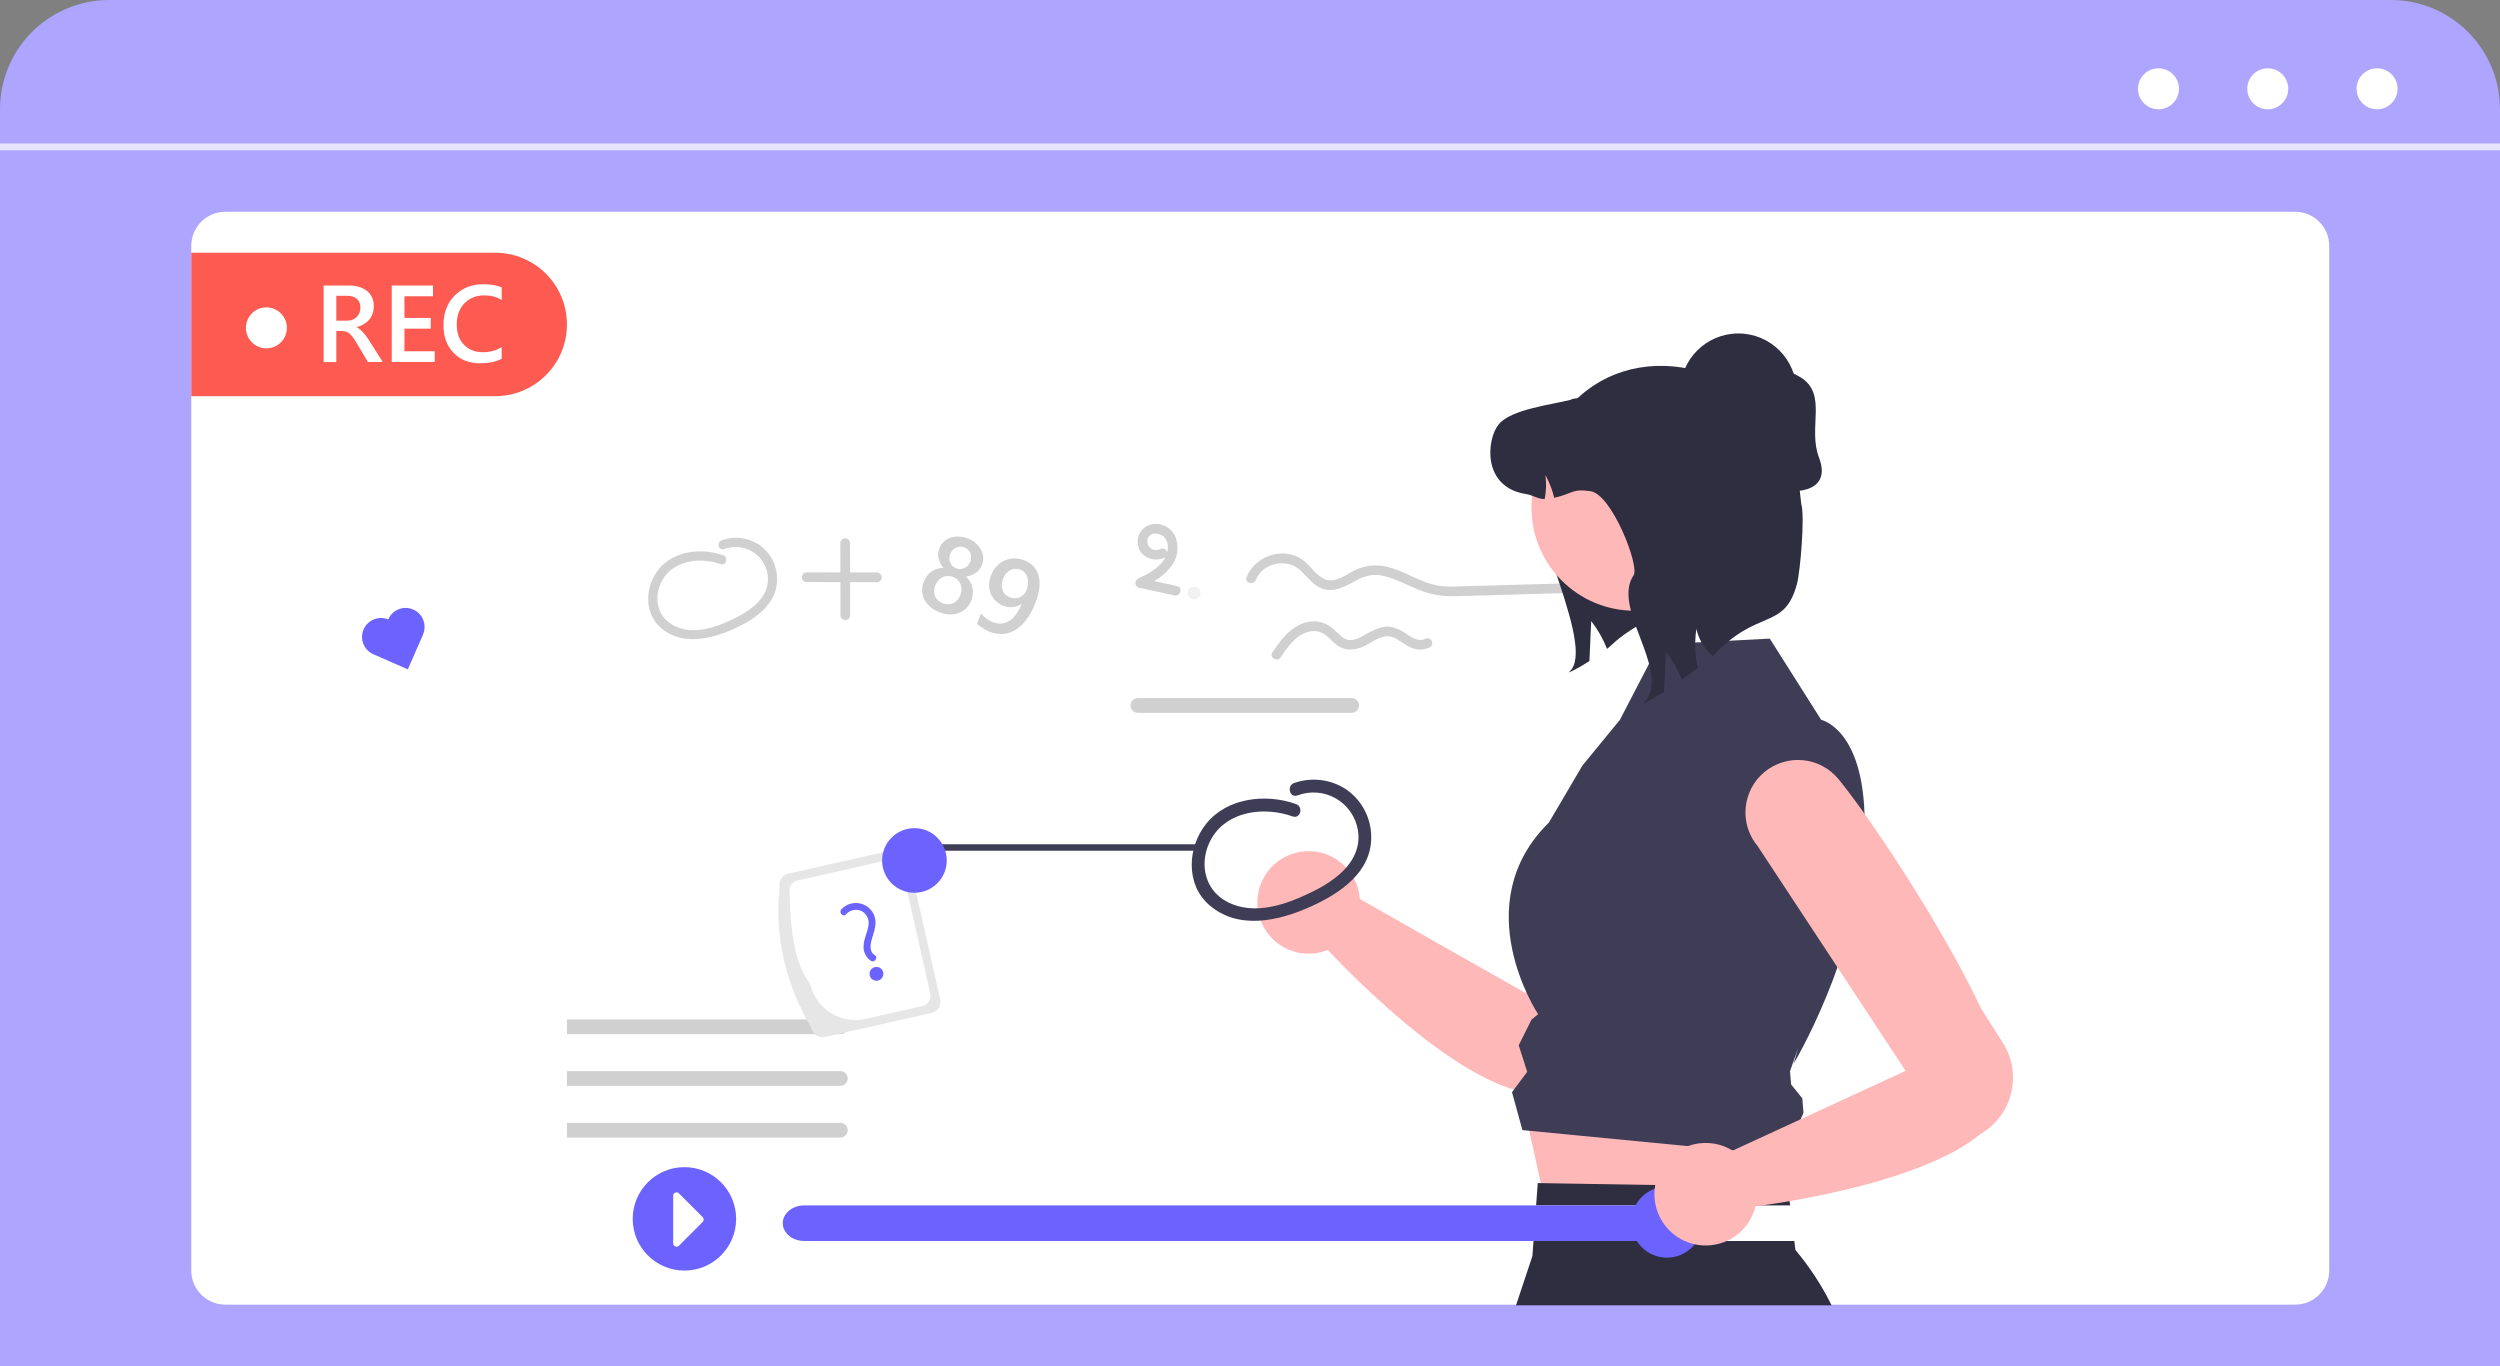 <svg fill="none" height="200" viewBox="0 0 366 200" width="366" xmlns="http://www.w3.org/2000/svg"><rect x="0" y="0" width="366" height="200" fill="#808080" stroke="none"/><path d="m0 16c0-8.837 7.163-16 16-16h334c8.837 0 16 7.163 16 16v184h-366z" fill="#aea5ff"/><path d="m341 165.005v20.995c0 2.761-2.239 5-5 5h-303c-2.761 0-5-2.239-5-5v-150c0-2.761 2.239-5 5-5h303c2.761 0 5 2.239 5 5z" fill="#fff"/><path d="m123.024 164.379h-40.024v2.162h40.024c.287 0 .562-.114.765-.316.202-.203.316-.478.316-.765s-.114-.562-.316-.764c-.203-.203-.478-.317-.765-.317z" fill="#d0d0d0"/><path d="m123.024 156.809h-40.024v2.162h40.024c.287 0 .562-.114.765-.317.202-.203.316-.477.316-.764s-.114-.562-.316-.765c-.203-.203-.478-.316-.765-.316z" fill="#d0d0d0"/><path d="m123.346 149.285c-.051-.014-.104-.025-.156-.033-.055-.009-.11-.014-.166-.014h-40.024v2.162h40.024c.255-.001.501-.091.696-.255.147-.125.259-.288.323-.471.063-.183.077-.379.039-.569-.039-.19-.127-.366-.256-.51-.13-.144-.295-.251-.48-.31z" fill="#d0d0d0"/><path d="m137.654 146.338-3.525-15.643-1.15-5.096c-.095-.42-.353-.785-.718-1.015s-.806-.305-1.226-.21l-1.737.393-13.925 3.141c-.207.047-.404.135-.578.257-.174.123-.323.279-.436.459-.114.181-.191.381-.227.591-.037.21-.031.425.016.633-.748 6.96.729 13.381 3.932 19.39.236.45.487.899.747 1.349.069.31.229.594.459.813.194.186.431.32.689.392.259.072.531.079.792.02l1.827-.412 1.126-.255 12.709-2.867c.419-.095.784-.353 1.014-.717.23-.363.306-.804.211-1.223z" fill="#e6e6e6"/><path d="m136.196 145.467-3.359-14.881-.804-3.572c-.089-.393-.33-.735-.671-.951-.341-.215-.753-.287-1.146-.199l-1.07.242-12.391 2.796c-.394.089-.736.33-.951.671-.216.34-.287.753-.199 1.146.109 5.418.676 10.334 3.009 13.333.266 1.167.835 2.243 1.651 3.118.817.875 1.85 1.519 2.995 1.865.029.009.052.019.081.028.019.005.042.014.061.019 1.078.303 2.215.333 3.308.085l8.337-1.883c.393-.089.735-.33.951-.67.215-.341.287-.753.198-1.147z" fill="#fff"/><path d="m123.851 133.864c.274-.317.643-.536 1.052-.625.41-.089.836-.044 1.217.13.381.202.686.523.87.913.183.391.234.83.146 1.252-.147.977-.657 1.865-.704 2.865-.041.437.035.878.222 1.277.186.398.476.739.839.987.556.338 1.128-.498.569-.837-.919-.559-.61-1.786-.343-2.622.333-1.045.679-2.111.268-3.187-.183-.451-.475-.849-.851-1.158-.376-.308-.823-.518-1.3-.609-.478-.091-.971-.061-1.434.088-.463.148-.881.41-1.217.762-.438.473.222 1.243.666.764z" fill="#6c63ff"/><path d="m128.312 143.582c.559 0 1.012-.454 1.012-1.013s-.453-1.013-1.012-1.013c-.56 0-1.013.454-1.013 1.013s.453 1.013 1.013 1.013z" fill="#6c63ff"/><path d="m249.068 104.078c-1.024-.667-2.192-1.08-3.408-1.205-1.216-.126-2.444.041-3.583.486-1.139.444-2.155 1.154-2.964 2.07-.81.916-1.389 2.012-1.69 3.196l-14.104 36.75-24.244-13.764c-.106-1.582-.711-3.09-1.727-4.307s-2.392-2.081-3.93-2.468c-1.537-.387-3.158-.277-4.629.315-1.472.591-2.718 1.632-3.561 2.976-.842 1.343-1.238 2.918-1.129 4.5.108 1.582.714 3.089 1.732 4.305s2.394 2.079 3.932 2.464 3.159.273 4.63-.32c5.105 5.449 27.239 27.79 36.402 19.061 7.702-7.337 18.818-35.773 21.493-45.593.429-1.57.348-3.236-.231-4.757-.578-1.522-1.625-2.82-2.989-3.709z" fill="#ffb8b8"/><path d="m222.584 159.677 4.451 20.117 32.546 2.944 2.991-17.517z" fill="#ffb8b8"/><path d="m268.147 191.099h-46.204l2.399-7.206.786-10.694.449.01 35.534.591.643.01 1.093 9.179c2.084 2.482 3.863 5.205 5.3 8.11z" fill="#2f2e41"/><path d="m242.897 94.329 16.2-.835 7.524 11.89s7.26 1.489 6.279 18.171c-.981 16.683-10.328 32.199-10.328 32.199l.694-2.38-1.206 3.446.155 1.935 1.645 2.049.17 2.119-1.458 3.353 1.982 3.21-41.674-4.038-1.524-5.551 2.224-2.981-1.242-3.888 1.867-3.74.973-.812s-10.649-15.999 1.576-28.049l4.906-8.341 5.49-6.698z" fill="#3f3d56"/><path d="m189.737 117.715c-4.382-1.566-10.057-.955-13.133 2.861-2.754 3.418-3.085 8.861.42 11.912 4.267 3.713 10.176 2.347 14.835.252 4.263-1.917 8.955-5.008 8.889-10.254-.01-1.348-.341-2.674-.966-3.869s-1.525-2.224-2.627-3.001c-1.118-.756-2.398-1.238-3.736-1.407-1.339-.169-2.699-.022-3.97.432-1.125.411-.639 2.225.499 1.809.916-.349 1.899-.488 2.876-.409s1.924.375 2.772.866c.849.491 1.577 1.166 2.132 1.974s.922 1.73 1.076 2.698c.658 4.355-3.063 7.176-6.521 8.894-3.794 1.886-8.623 3.689-12.684 1.524-3.474-1.853-4.11-6.079-2.184-9.324 2.388-4.023 7.764-4.599 11.824-3.149 1.139.407 1.629-1.405.498-1.809z" fill="#3f3d56"/><path d="m105.863 81.294c-3.148-1.125-7.224-.686-9.433 2.055-1.978 2.455-2.216 6.364.302 8.555 3.064 2.667 7.309 1.686 10.655.181 3.062-1.377 6.432-3.597 6.385-7.365-.007-.968-.245-1.921-.694-2.779s-1.095-1.597-1.887-2.155c-.803-.543-1.722-.889-2.684-1.011-.961-.122-1.938-.015-2.851.31-.808.295-.459 1.598.359 1.3.658-.25 1.363-.351 2.065-.294s1.382.269 1.992.622c.609.353 1.132.837 1.53 1.418.399.581.663 1.242.774 1.938.472 3.128-2.2 5.154-4.684 6.388-2.725 1.354-6.193 2.65-9.11 1.094-2.495-1.331-2.952-4.366-1.568-6.697 1.715-2.89 5.577-3.303 8.492-2.262.819.292 1.171-1.009.359-1.3z" fill="#d0d0d0"/><path d="m135.228 85.201c.116-.301.265-.579.447-.833.186-.252.401-.468.643-.648.243-.18.515-.321.817-.422.301-.101.627-.151.978-.15-.354-.427-.589-.889-.704-1.386-.114-.502-.078-.993.108-1.474.148-.384.363-.709.644-.974.286-.264.613-.461.982-.592.374-.129.775-.187 1.205-.172.431.01.871.102 1.318.274.452.174.841.403 1.167.685.332.284.59.599.775.944.19.347.3.713.33 1.099s-.028.768-.175 1.147c-.185.481-.489.869-.91 1.165-.419.29-.898.477-1.438.559.257.233.462.488.618.766.162.275.274.561.338.859s.08.603.049.915-.106.621-.224.927c-.176.457-.422.842-.739 1.155-.316.313-.68.547-1.091.701-.409.149-.856.216-1.342.202-.486-.014-.986-.121-1.501-.32-.511-.197-.95-.453-1.32-.769-.365-.314-.651-.664-.859-1.052-.201-.39-.316-.809-.344-1.255-.024-.445.052-.895.228-1.352zm1.704.49c-.115.296-.174.581-.178.852-.005.272.041.521.138.748.096.227.24.427.429.601.195.176.431.317.708.424.267.103.529.154.787.153.259-.006.5-.061.724-.164.231-.106.438-.258.62-.456.184-.203.333-.45.445-.741.103-.267.156-.534.159-.801.004-.272-.04-.526-.133-.763s-.234-.45-.423-.64c-.184-.188-.414-.336-.691-.443-.263-.101-.527-.147-.793-.138-.259.006-.505.065-.738.176-.226.108-.431.264-.615.466s-.331.445-.439.727zm2.179-4.585c-.084.219-.124.438-.119.657.006.215.048.418.125.609.078.187.19.353.335.498.15.147.327.26.531.339.204.079.408.113.613.103.212-.013.41-.063.593-.148.191-.088.361-.21.51-.365.15-.16.267-.346.35-.56.084-.219.124-.438.119-.657 0-.218-.039-.42-.117-.607-.079-.187-.193-.354-.343-.501s-.329-.261-.538-.342c-.219-.084-.434-.12-.646-.107-.21.008-.407.058-.593.148-.181.092-.344.219-.49.38-.139.158-.249.342-.33.551zm12.491 7.105c-.403 1.045-.864 1.9-1.383 2.565-.515.667-1.065 1.167-1.65 1.499-.582.334-1.184.515-1.809.542-.618.024-1.233-.082-1.845-.318-.199-.077-.396-.167-.591-.27-.19-.101-.369-.207-.539-.317-.165-.108-.314-.213-.448-.315-.127-.105-.231-.198-.311-.279l.588-1.523c.078.102.179.217.303.343.126.121.267.242.421.363.161.118.33.231.506.338.183.104.365.191.544.26.413.159.818.224 1.216.193.402-.029.783-.156 1.143-.38s.693-.545.999-.963c.313-.421.589-.94.827-1.557l-.029-.011c-.148.122-.322.225-.522.31-.193.082-.403.14-.629.176-.224.031-.462.034-.715.009-.248-.023-.501-.084-.758-.184-.437-.169-.817-.402-1.137-.698-.315-.3-.556-.644-.724-1.033s-.255-.816-.259-1.281c0-.463.095-.943.287-1.438.21-.544.489-1.0.837-1.368.351-.373.743-.651 1.177-.836.436-.189.899-.284 1.391-.284.493-.005.99.089 1.49.282.472.182.882.443 1.23.784.355.338.616.762.782 1.273.172.508.233 1.103.181 1.787-.046.685-.238 1.463-.573 2.333zm-1.334-1.796c.135-.35.212-.686.23-1.008.023-.32-.006-.614-.088-.879-.081-.266-.212-.498-.393-.696-.175-.196-.394-.345-.657-.446-.233-.09-.475-.128-.726-.113-.245.012-.481.074-.709.187-.223.115-.428.279-.616.491s-.34.469-.457.77c-.127.331-.196.639-.206.925-.005.288.039.551.132.788.094.232.236.437.424.616.194.176.428.316.7.421.243.094.483.136.721.128.244-.012.471-.064.68-.156.215-.096.407-.231.575-.406.168-.175.298-.382.39-.62z" fill="#d0d0d0"/><path d="m123.025 79.505.017 10.596c.006.184.084.358.216.486s.309.199.493.199.361-.071.494-.199c.132-.128.21-.302.216-.486l-.017-10.596c-.006-.184-.084-.358-.216-.486s-.309-.199-.493-.199-.361.071-.494.199c-.132.128-.21.302-.216.486z" fill="#d0d0d0"/><path d="m118.075 85.205 10.327.025c.184-.006.358-.084.486-.216s.2-.309.2-.493-.072-.361-.2-.493-.302-.21-.486-.216l-10.327-.025c-.184.006-.359.084-.486.216-.128.133-.2.309-.2.493s.072.361.2.493c.127.132.302.21.486.216z" fill="#d0d0d0"/><path d="m117.725 176.473c-1.723 0-3.128 1.169-3.128 2.602 0 1.434 1.405 2.603 3.128 2.603h172.275v-5.205z" fill="#fff"/><path d="m248.769 176.473v5.205h-131.044c-1.723 0-3.128-1.169-3.128-2.603 0-1.433 1.405-2.602 3.128-2.602z" fill="#6c63ff"/><path d="m244.038 184.119c2.874 0 5.204-2.33 5.204-5.205 0-2.874-2.33-5.204-5.204-5.204-2.875 0-5.205 2.33-5.205 5.204 0 2.875 2.33 5.205 5.205 5.205z" fill="#6c63ff"/><path d="m111.768 102.117h-28.768v2.167h28.768c.287 0 .563-.114.766-.318.203-.203.317-.478.317-.766 0-.287-.114-.563-.317-.766s-.479-.317-.766-.317z" fill="#fff"/><path d="m183.859 84.885c.939-2.412 4.413-3.206 6.336-1.531 1.147 1 2.003 2.373 3.519 2.864 1.637.53 3.19-.345 4.589-1.102.72-.442 1.514-.75 2.345-.908.751-.083 1.512-.018 2.239.191 1.614.425 3.097 1.236 4.631 1.875 1.65.702 3.429 1.047 5.221 1.012 2.132-.032 4.265-.117 6.396-.176 2.387-.067 4.775-.134 7.162-.201 2.353-.013 4.702-.214 7.023-.602.897-.171.517-1.539-.377-1.369-2.122.352-4.27.534-6.421.544-2.188.063-4.376.124-6.564.185-2.226.062-4.452.13-6.678.188-.991.063-1.986.011-2.965-.156-.83-.187-1.64-.453-2.42-.794-1.584-.665-3.119-1.509-4.799-1.917-1.6-.41-3.295-.226-4.771.517-1.353.66-3.019 2.027-4.579 1.195-1.355-.723-2.099-2.236-3.439-3.006-2.806-1.613-6.662-.152-7.816 2.814-.332.852 1.04 1.221 1.368.377z" fill="#d0d0d0"/><path d="m187.499 96.233c1.006-1.491 2.14-3.205 3.977-3.712.398-.128.819-.166 1.233-.113.414.053.811.197 1.163.421.652.438 1.149 1.078 1.773 1.555 1.315 1.007 2.769.85 4.184.154 1.196-.589 2.543-1.751 3.961-1.285.991.325 1.763 1.121 2.722 1.526.443.221.932.332 1.427.326.495-.007.982-.131 1.419-.364.156-.098.267-.253.311-.432.043-.179.016-.368-.077-.527s-.244-.276-.421-.325c-.178-.05-.367-.029-.53.059-.818.479-1.773-.087-2.473-.54-.728-.563-1.565-.971-2.457-1.198-1.584-.268-2.93.65-4.26 1.361-.583.388-1.272.588-1.972.571-.774-.104-1.336-.751-1.87-1.258-.569-.601-1.274-1.056-2.056-1.325-.898-.24-1.846-.201-2.721.111-2.084.714-3.378 2.531-4.559 4.28-.513.759.717 1.47 1.226.717z" fill="#d0d0d0"/><path d="m169.855 80.377c-.229.121-.489.169-.746.14-.257-.029-.499-.136-.695-.305-.195-.169-.335-.394-.401-.644s-.055-.514.032-.758c.413-1.046 1.916-.804 2.485-.069.812 1.049.436 2.504-.307 3.469-.922 1.195-2.34 1.874-3.658 2.532-.118.072-.213.177-.272.302-.06.125-.082.264-.064.401s.075.266.165.371c.089.105.208.182.34.222l5.213 1.131c.89.193 1.271-1.175.377-1.369l-5.213-1.131.17 1.297c1.482-.739 2.992-1.53 4.03-2.862.494-.578.833-1.273.983-2.018.151-.745.109-1.517-.122-2.241-.225-.684-.68-1.269-1.287-1.657-.608-.387-1.33-.553-2.045-.469-.358.041-.703.157-1.013.339-.311.182-.58.427-.79.719-.211.292-.358.625-.433.977-.075.352-.075.716-.001 1.068.348 1.814 2.405 2.563 3.968 1.781.817-.409.099-1.634-.716-1.226z" fill="#d0d0d0"/><path d="m174.808 87.757c.523 0 .946-.424.946-.946 0-.523-.423-.946-.946-.946s-.946.424-.946.946c0 .523.423.946.946.946z" fill="#f2f2f2"/><path d="m197.882 102.197h-31.299c-.287 0-.562.114-.765.317s-.317.478-.317.764c0 .287.114.562.317.765s.478.317.765.317h31.299c.286 0 .561-.114.764-.317s.317-.478.317-.765c0-.286-.114-.561-.317-.764s-.478-.317-.764-.317z" fill="#d0d0d0"/><path d="m175.077 124.551h-38.531c-.125 0-.245-.05-.334-.139-.089-.088-.139-.209-.139-.334 0-.126.05-.246.139-.335s.209-.138.334-.138h38.531c.125 0 .246.049.334.138.089.089.139.209.139.335 0 .125-.05.246-.139.334-.088.089-.209.139-.334.139z" fill="#3f3d56"/><path d="m133.872 130.702c2.613 0 4.732-2.119 4.732-4.732s-2.119-4.731-4.732-4.731-4.731 2.118-4.731 4.731 2.118 4.732 4.731 4.732z" fill="#6c63ff"/><path d="m56.847 90.659c-.004.009-.007.018-.011.027-.67-.279-1.423-.284-2.097-.013-.674.27-1.215.794-1.506 1.46-.292.667-.31 1.423-.049 2.103.261.68.779 1.231 1.442 1.532l-0.0.001.034.015 5.043 2.21 2.225-5.078-.015-.006c.004-.008.008-.017.012-.025.295-.673.31-1.436.043-2.121s-.796-1.235-1.469-1.53c-.333-.146-.692-.225-1.056-.232-.364-.007-.726.057-1.065.19-.339.132-.649.33-.911.583-.263.252-.473.553-.619.887z" fill="#6c63ff"/><path d="m290 147.596c-.303-.643-.615-1.296-.946-1.954-1.188-2.399-2.536-4.906-3.97-7.424-3.941-6.955-8.517-14.005-12.118-19.077v-.005c-1.452-2.049-2.749-3.766-3.78-5.034-.64-.788-1.43-1.442-2.323-1.923-.894-.481-1.874-.78-2.884-.881-1.01-.1-2.03.001-3.001.297s-1.874.781-2.656 1.428c-.783.647-1.429 1.442-1.902 2.34-.474.898-.764 1.881-.856 2.891-.091 1.011.018 2.03.323 2.999.304.968.798 1.866 1.451 2.643l11.673 17.729 5.493 8.347 4.476 6.803-15.358 7.084-2.513 1.159-7.405 3.416-.042.019c-.014-.01-.033-.019-.048-.029-.364-.222-.747-.414-1.145-.572-.979-.386-2.028-.562-3.08-.516-.778.033-1.546.188-2.276.459-1.223.452-2.307 1.214-3.146 2.212s-1.403 2.198-1.637 3.48c-.033.152-.052.308-.071.469-.004.023-.006.047-.005.071h-.005c-.16 1.519.145 3.051.875 4.393s1.851 2.43 3.213 3.12c.095.048.19.095.289.138.473.215.968.379 1.476.487.635.139 1.286.195 1.935.165.605-.026 1.203-.124 1.784-.293h.005c.333-.098.658-.218.975-.359 1.038-.472 1.955-1.174 2.683-2.051.728-.878 1.247-1.91 1.518-3.017.303-.038.644-.085 1.018-.137.766-.109 1.674-.246 2.701-.412.407-.066.833-.137 1.273-.213 7.693-1.325 20.265-4.145 27.06-9.132.331-.246.648-.492.946-.742 4.644-2.718 6.108-8.746 3.226-13.291z" fill="#ffb8b8"/><path d="m100.199 186.012c4.181 0 7.571-3.39 7.571-7.571s-3.39-7.57-7.571-7.57c-4.181 0-7.57 3.389-7.57 7.57s3.389 7.571 7.57 7.571z" fill="#6c63ff"/><path d="m99.05 182.52c-.066 0-.131-.013-.192-.039-.091-.036-.169-.099-.223-.181-.054-.081-.083-.177-.082-.275v-6.968c0-.098.029-.194.083-.275.054-.081.131-.144.222-.182.09-.037.19-.047.285-.028.096.019.184.066.253.136l3.484 3.484c.093.093.145.218.145.349s-.052.256-.145.349l-3.484 3.484c-.045.046-.099.083-.158.108-.059.025-.123.038-.188.038z" fill="#fff"/><path d="m254.494 65.853c4.703 0 8.517-3.813 8.517-8.517s-3.814-8.517-8.517-8.517c-4.704 0-8.517 3.813-8.517 8.517s3.813 8.517 8.517 8.517z" fill="#2f2e41"/><path d="m254.562 69.674c-4.066-2.364-5.181-7.761-2.678-11.743.595-.947 1.371-1.767 2.283-2.414s1.943-1.108 3.034-1.357c1.09-.249 2.219-.28 3.321-.093 1.103.188 2.158.59 3.105 1.185 3.982 2.503.992 7.352 2.678 11.743 2.386 6.212-6.258 5.867-11.743 2.679z" fill="#2f2e41"/><path d="m234.788 67.038c-.296.69-9.422.616-9.84 1.23-3.223 4.742 8.394 24.917 5.172 29.665l-.449.535c1.051-.484 2.061-1.054 3.019-1.704.086-1.943.173-3.893.265-5.836.965 1.235 1.744 2.604 2.312 4.065.751-.529 1.366-1.509 4.582-3.438 1.302-1.43 2.803-2.666 4.457-3.669z" fill="#2f2e41"/><path d="m239.312 89.412c8.342 0 15.105-6.763 15.105-15.105s-6.763-15.105-15.105-15.105c-8.343 0-15.105 6.763-15.105 15.105s6.762 15.105 15.105 15.105z" fill="#ffb8b8"/><path d="m250.785 96.067c-1.231-1.028-2.087-2.433-2.436-3.998-.279 1.899-.206 3.834.215 5.707-.818.615-1.611 1.199-2.361 1.728-.568-1.461-1.347-2.83-2.313-4.065-.092 1.944-.178 3.893-.264 5.836-.959.649-1.969 1.219-3.02 1.704l.449-.535c3.223-4.748-5.117-13.488-1.894-18.229.904-1.328-3.18-11.827-6.292-12.3-2.767-.418-2.651.381-5.332.966-.278-1.161-.711-2.28-1.285-3.327.153 1.167.117 2.35-.105 3.506-.953.037-1.703-.571-2.718-.726-6.476-.99-5.818-7.995-4.016-10.215 1.808-2.214 7.81-2.878 10.578-3.598.252-.246.824-.092 1.076-.326 5.304-4.854 12.398-5.658 18.781-3.506 6.808 2.294 11.052 6.735 13.231 13.58l.624 5.478c.561 1.762-.144 9.957-.624 11.742-1.867 6.939-5.842 3.475-12.294 10.578z" fill="#2f2e41"/><path d="m28 37h44.5c5.799 0 10.5 4.701 10.5 10.5s-4.701 10.5-10.5 10.5h-44.5z" fill="#fd5b51"/><g fill="#fff"><circle cx="39" cy="48" r="3"/><path d="m56.039 53h-2.172l-1.789-3c-.161-.276-.32-.51-.476-.703-.151-.198-.307-.359-.469-.484-.156-.125-.328-.216-.516-.273s-.398-.086-.633-.086h-.75v4.547h-1.852v-11.203h3.688c.526 0 1.01.062 1.453.188s.828.315 1.156.57c.328.25.583.565.766.945.188.375.281.815.281 1.32 0 .396-.06.76-.18 1.094-.115.328-.281.622-.5.883-.214.255-.474.474-.781.656-.302.182-.643.323-1.023.422v.031c.203.115.38.242.531.383.151.135.294.276.43.422.135.146.268.312.399.5.135.182.284.396.445.641zm-6.805-9.695v3.641h1.547c.286 0 .549-.044.789-.133.245-.088.456-.216.633-.383s.315-.37.414-.609c.099-.24.148-.508.148-.805 0-.536-.169-.956-.508-1.258-.339-.302-.826-.453-1.461-.453zm14.406 9.695h-6.289v-11.203h6.039v1.578h-4.18v3.172h3.852v1.57h-3.852v3.312h4.43zm9.805-.469c-.844.438-1.893.656-3.148.656-1.625 0-2.927-.513-3.906-1.539-.979-1.026-1.469-2.372-1.469-4.039 0-1.792.549-3.24 1.648-4.344 1.104-1.104 2.497-1.656 4.18-1.656 1.083 0 1.982.154 2.695.461v1.844c-.755-.448-1.589-.672-2.5-.672-1.214 0-2.198.388-2.953 1.164-.75.776-1.125 1.813-1.125 3.109 0 1.234.352 2.219 1.055 2.953.703.729 1.628 1.094 2.773 1.094 1.057 0 1.974-.25 2.75-.75z"/><path clip-rule="evenodd" d="m319 13c0 1.657-1.343 3-3 3s-3-1.343-3-3c0-1.657 1.343-3 3-3s3 1.343 3 3zm16 0c0 1.657-1.343 3-3 3s-3-1.343-3-3c0-1.657 1.343-3 3-3s3 1.343 3 3zm13 3c1.657 0 3-1.343 3-3 0-1.657-1.343-3-3-3s-3 1.343-3 3c0 1.657 1.343 3 3 3z" fill-rule="evenodd"/><path d="m0 21h366v1h-366z" opacity=".7"/></g></svg>